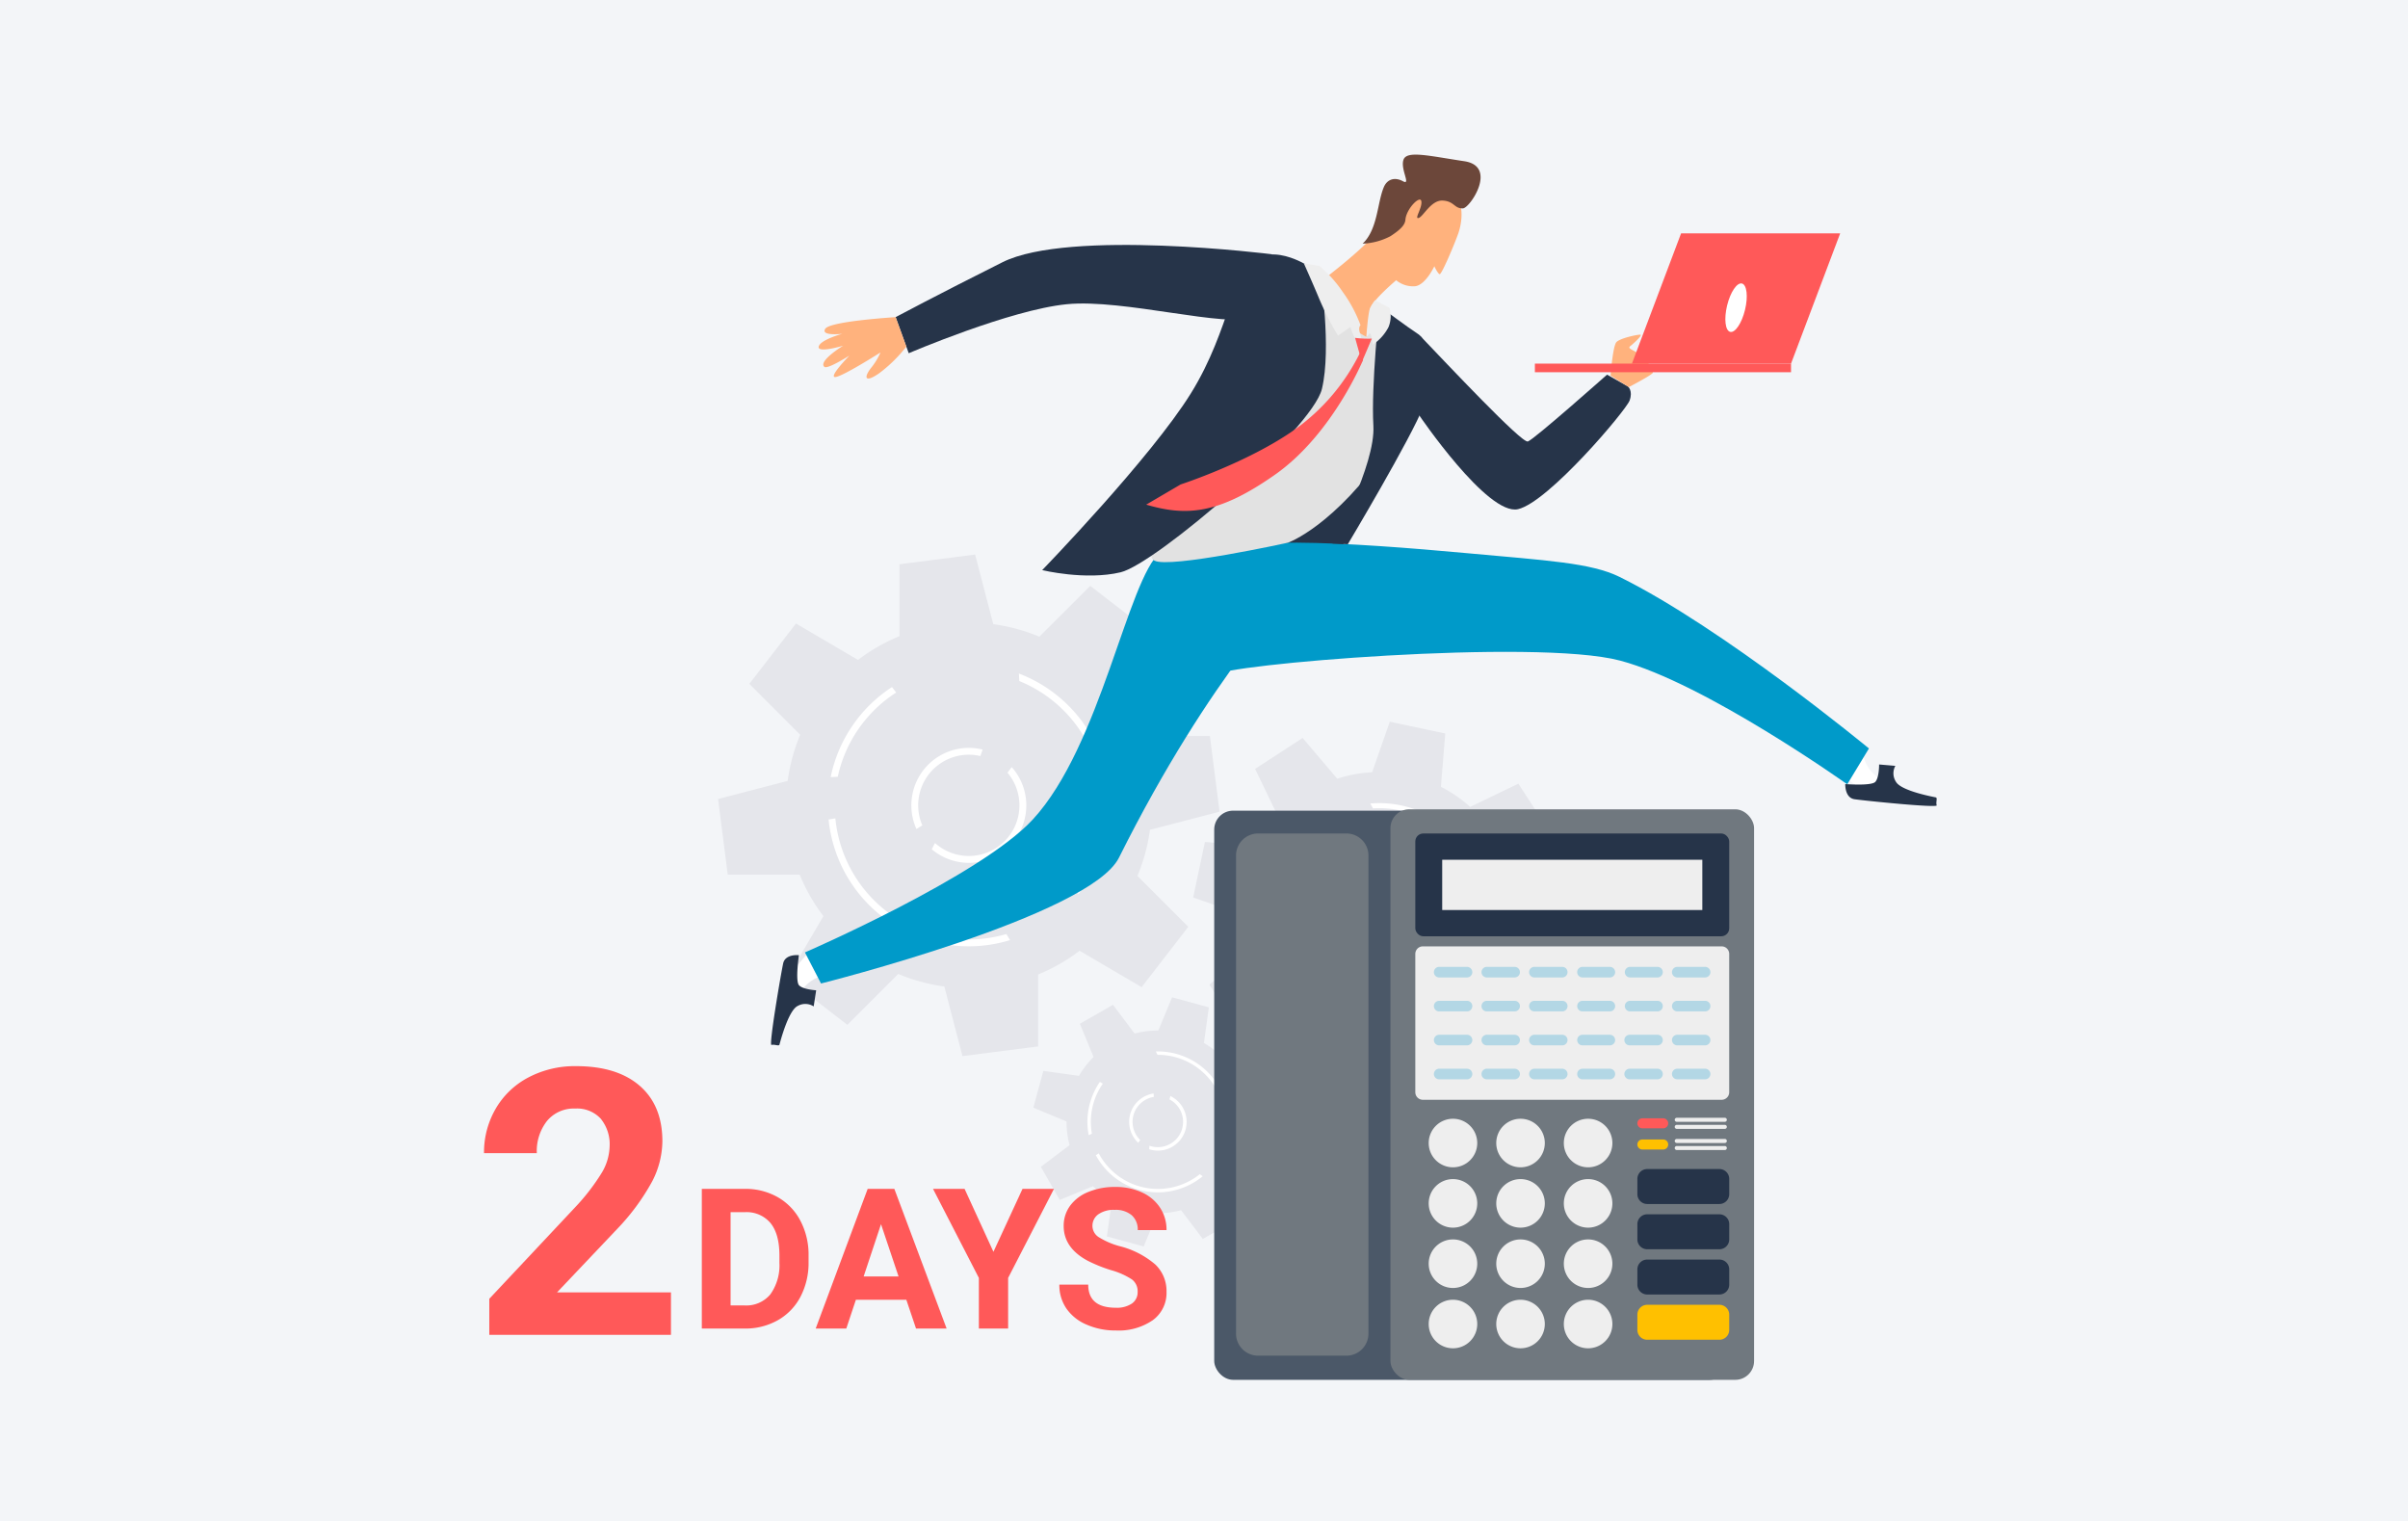 <svg xmlns="http://www.w3.org/2000/svg" xmlns:xlink="http://www.w3.org/1999/xlink" width="478" height="302" viewBox="0 0 478 302">
  <defs>
    <clipPath id="clip-path">
      <rect id="Rectangle_15728" data-name="Rectangle 15728" width="290.899" height="258.887" fill="none"/>
    </clipPath>
  </defs>
  <g id="Group_35794" data-name="Group 35794" transform="translate(-1002 -5449)">
    <rect id="Rectangle_15454" data-name="Rectangle 15454" width="478" height="302" transform="translate(1002 5449)" fill="#f3f5f8"/>
    <g id="Group_35463" data-name="Group 35463" transform="translate(1095.55 5479.695)">
      <g id="Group_35460" data-name="Group 35460">
        <g id="Group_35459" data-name="Group 35459" clip-path="url(#clip-path)">
          <path id="Path_46776" data-name="Path 46776" d="M43.273,85.729l9.262-11.98,12.316,7.227a36.076,36.076,0,0,1,8.228-4.71l0-14.281L88.1,60.062l3.6,13.82a36.108,36.108,0,0,1,9.15,2.485l10.1-10.094,11.98,9.262L115.707,87.85a36.022,36.022,0,0,1,4.709,8.228l14.281,0,1.923,15.02-13.82,3.6a36.071,36.071,0,0,1-2.486,9.15l10.1,10.1-9.262,11.982-12.317-7.227a35.995,35.995,0,0,1-8.228,4.709l0,14.281-15.021,1.923-3.6-13.82a36.042,36.042,0,0,1-9.15-2.486l-10.1,10.1-11.98-9.263,7.227-12.316a36.077,36.077,0,0,1-4.71-8.228l-14.281,0-1.922-15.021,13.82-3.6a36.093,36.093,0,0,1,2.485-9.15Z" transform="translate(11.92 19.317)" fill="#e5e6eb"/>
          <path id="Path_46777" data-name="Path 46777" d="M59.359,86.974a27.8,27.8,0,0,0-5.272,11.51l1.4-.058,0,0A26.582,26.582,0,0,1,67.086,81.7l-.83-1.085a27.853,27.853,0,0,0-6.9,6.354M53.669,106.9A27.952,27.952,0,0,0,89.69,130.842l-.735-1.2a26.592,26.592,0,0,1-33.942-22.958Zm37.78-28.966.074,1.485a26.643,26.643,0,0,1,11.046,40.958c-.063.079-.123.16-.186.238l.885,1.065c.127-.156.252-.313.374-.472A27.99,27.99,0,0,0,91.449,77.934" transform="translate(17.261 25.065)" fill="#fff"/>
          <path id="Path_46778" data-name="Path 46778" d="M70.786,107.975l-.632,1.249c.119.1.244.2.371.3a11.406,11.406,0,0,0,15.5-16.607l-.847,1.1A10.047,10.047,0,0,1,71.357,108.45c-.2-.152-.389-.309-.571-.474M68.48,93.525a11.416,11.416,0,0,0-1.371,11.67l1.171-.716A10.044,10.044,0,0,1,79.8,90.719l.449-1.287A11.418,11.418,0,0,0,68.48,93.525" transform="translate(21.259 28.656)" fill="#fff"/>
          <path id="Path_46779" data-name="Path 46779" d="M108.428,120.052l2.333-11.012,10.58.862a26.813,26.813,0,0,1,3.989-5.811l-4.61-9.562,9.436-6.138,6.872,8.091a26.809,26.809,0,0,1,6.929-1.29l3.5-10.02,11.012,2.334-.862,10.578a26.82,26.82,0,0,1,5.81,3.989l9.563-4.608,6.136,9.436-8.09,6.872a26.844,26.844,0,0,1,1.29,6.928l10.019,3.5-2.333,11.012-10.58-.862a26.813,26.813,0,0,1-3.989,5.811l4.61,9.562-9.436,6.138-6.872-8.091a26.8,26.8,0,0,1-6.928,1.29l-3.5,10.02L132.3,156.749l.862-10.578a26.851,26.851,0,0,1-5.81-3.989l-9.563,4.608-6.136-9.436,8.091-6.872a26.733,26.733,0,0,1-1.29-6.928Z" transform="translate(34.872 27.393)" fill="#e5e6eb"/>
          <path id="Path_46780" data-name="Path 46780" d="M121.1,113.885a20.642,20.642,0,0,0,.186,9.409l.917-.49v0a19.754,19.754,0,0,1,2.367-14.938l-.907-.457a20.713,20.713,0,0,0-2.565,6.48m2.623,15.179a20.777,20.777,0,0,0,31.847,4.4l-.876-.566a19.769,19.769,0,0,1-30.139-4.412Zm15.943-31.592.529.971A19.8,19.8,0,0,1,160.817,122.3c-.016.074-.032.147-.049.219l.937.428c.036-.145.069-.292.1-.437a20.8,20.8,0,0,0-22.137-25.037" transform="translate(38.802 31.323)" fill="#fff"/>
          <path id="Path_46781" data-name="Path 46781" d="M136.37,122.326l-.02,1.04c.112.03.229.057.345.082a8.479,8.479,0,0,0,5.014-16.122l-.214,1.007a7.468,7.468,0,0,1-4.59,14.127c-.182-.038-.361-.082-.535-.133m-6.21-8.93a8.486,8.486,0,0,0,2.851,8.256l.552-.858a7.465,7.465,0,0,1,3.268-12.931l-.115-1.007a8.486,8.486,0,0,0-6.557,6.539" transform="translate(41.802 34.367)" fill="#fff"/>
          <path id="Path_46782" data-name="Path 46782" d="M84.421,148.462l1.992-7.3,7.068.989a18.015,18.015,0,0,1,2.9-3.745l-2.724-6.6,6.572-3.755,4.3,5.7a18,18,0,0,1,4.7-.6l2.738-6.591,7.3,1.992-.987,7.068a18.05,18.05,0,0,1,3.745,2.9l6.6-2.724,3.753,6.572-5.7,4.3a18,18,0,0,1,.6,4.7l6.591,2.738-1.993,7.3-7.068-.987a18.008,18.008,0,0,1-2.9,3.745l2.723,6.6-6.571,3.755-4.3-5.7a18,18,0,0,1-4.7.6l-2.738,6.591-7.3-1.992.989-7.068a18.014,18.014,0,0,1-3.745-2.9l-6.6,2.724L85.912,160.2l5.7-4.3a18.059,18.059,0,0,1-.6-4.7Z" transform="translate(27.151 40.703)" fill="#e5e6eb"/>
          <path id="Path_46783" data-name="Path 46783" d="M93.039,144.989a13.89,13.89,0,0,0-.239,6.324l.634-.295h0a13.285,13.285,0,0,1,2.169-9.936l-.591-.342a13.913,13.913,0,0,0-1.973,4.25m1.174,10.29a13.971,13.971,0,0,0,21.207,4.187l-.567-.414a13.291,13.291,0,0,1-20.059-4.129Zm11.924-20.588.317.673a13.314,13.314,0,0,1,12.919,16.811c-.013.048-.026.1-.041.144l.612.324q.044-.145.083-.289a13.988,13.988,0,0,0-13.89-17.662" transform="translate(29.764 43.317)" fill="#fff"/>
          <path id="Path_46784" data-name="Path 46784" d="M102.84,151.373l-.054.7c.074.025.153.048.229.069A5.7,5.7,0,0,0,107,141.512l-.181.669a5.021,5.021,0,0,1-3.628,9.3c-.122-.033-.238-.069-.354-.111m-3.823-6.234a5.707,5.707,0,0,0,1.594,5.651l.4-.554a5.021,5.021,0,0,1,2.695-8.553l-.038-.679a5.705,5.705,0,0,0-4.655,4.135" transform="translate(31.781 45.349)" fill="#fff"/>
          <rect id="Rectangle_15722" data-name="Rectangle 15722" width="102.058" height="112.974" rx="3.754" transform="translate(147.478 130.215)" fill="#4b5868"/>
          <rect id="Rectangle_15723" data-name="Rectangle 15723" width="72.181" height="113.243" rx="3.732" transform="translate(182.461 129.947)" fill="#70787f"/>
          <path id="Path_46785" data-name="Path 46785" d="M141.152,201.185a4.376,4.376,0,0,1-4.334,4.418H119.2a4.376,4.376,0,0,1-4.334-4.418V106.372a4.377,4.377,0,0,1,4.334-4.418h17.621a4.377,4.377,0,0,1,4.334,4.418Z" transform="translate(36.942 32.79)" fill="#70787f"/>
          <rect id="Rectangle_15724" data-name="Rectangle 15724" width="62.311" height="20.403" rx="1.577" transform="translate(187.396 134.745)" fill="#263449"/>
          <rect id="Rectangle_15725" data-name="Rectangle 15725" width="51.635" height="9.977" transform="translate(192.734 139.959)" fill="#eee"/>
          <path id="Rectangle_15726" data-name="Rectangle 15726" d="M1.5,0H60.81a1.5,1.5,0,0,1,1.5,1.5V28.953a1.5,1.5,0,0,1-1.5,1.5H1.5a1.5,1.5,0,0,1-1.5-1.5V1.5A1.5,1.5,0,0,1,1.5,0Z" transform="translate(187.396 157.15)" fill="#eee"/>
          <path id="Path_46786" data-name="Path 46786" d="M152.2,123.036a1.051,1.051,0,0,1-1.051,1.051h-5.479a1.051,1.051,0,1,1,0-2.1h5.479a1.051,1.051,0,0,1,1.051,1.051" transform="translate(46.511 39.232)" fill="#b3d7e5"/>
          <path id="Path_46787" data-name="Path 46787" d="M159.352,123.036a1.051,1.051,0,0,1-1.051,1.051h-5.479a1.051,1.051,0,1,1,0-2.1H158.3a1.051,1.051,0,0,1,1.051,1.051" transform="translate(48.812 39.232)" fill="#b3d7e5"/>
          <path id="Path_46788" data-name="Path 46788" d="M166.5,123.036a1.051,1.051,0,0,1-1.051,1.051h-5.479a1.051,1.051,0,1,1,0-2.1h5.479a1.051,1.051,0,0,1,1.051,1.051" transform="translate(51.112 39.232)" fill="#b3d7e5"/>
          <path id="Path_46789" data-name="Path 46789" d="M173.655,123.036a1.051,1.051,0,0,1-1.051,1.051h-5.479a1.051,1.051,0,0,1,0-2.1H172.6a1.051,1.051,0,0,1,1.051,1.051" transform="translate(53.412 39.232)" fill="#b3d7e5"/>
          <path id="Path_46790" data-name="Path 46790" d="M180.809,123.036a1.051,1.051,0,0,1-1.051,1.051h-5.479a1.051,1.051,0,0,1,0-2.1h5.479a1.051,1.051,0,0,1,1.051,1.051" transform="translate(55.713 39.232)" fill="#b3d7e5"/>
          <path id="Path_46791" data-name="Path 46791" d="M187.961,123.036a1.051,1.051,0,0,1-1.051,1.051h-5.479a1.051,1.051,0,1,1,0-2.1h5.479a1.051,1.051,0,0,1,1.051,1.051" transform="translate(58.013 39.232)" fill="#b3d7e5"/>
          <path id="Path_46792" data-name="Path 46792" d="M152.2,128.135a1.051,1.051,0,0,1-1.051,1.051h-5.479a1.051,1.051,0,1,1,0-2.1h5.479a1.051,1.051,0,0,1,1.051,1.051" transform="translate(46.511 40.872)" fill="#b3d7e5"/>
          <path id="Path_46793" data-name="Path 46793" d="M159.352,128.135a1.051,1.051,0,0,1-1.051,1.051h-5.479a1.051,1.051,0,1,1,0-2.1H158.3a1.051,1.051,0,0,1,1.051,1.051" transform="translate(48.812 40.872)" fill="#b3d7e5"/>
          <path id="Path_46794" data-name="Path 46794" d="M166.5,128.135a1.051,1.051,0,0,1-1.051,1.051h-5.479a1.051,1.051,0,1,1,0-2.1h5.479a1.051,1.051,0,0,1,1.051,1.051" transform="translate(51.112 40.872)" fill="#b3d7e5"/>
          <path id="Path_46795" data-name="Path 46795" d="M173.655,128.135a1.051,1.051,0,0,1-1.051,1.051h-5.479a1.051,1.051,0,0,1,0-2.1H172.6a1.051,1.051,0,0,1,1.051,1.051" transform="translate(53.412 40.872)" fill="#b3d7e5"/>
          <path id="Path_46796" data-name="Path 46796" d="M180.809,128.135a1.051,1.051,0,0,1-1.051,1.051h-5.479a1.051,1.051,0,0,1,0-2.1h5.479a1.051,1.051,0,0,1,1.051,1.051" transform="translate(55.713 40.872)" fill="#b3d7e5"/>
          <path id="Path_46797" data-name="Path 46797" d="M187.961,128.135a1.051,1.051,0,0,1-1.051,1.051h-5.479a1.051,1.051,0,1,1,0-2.1h5.479a1.051,1.051,0,0,1,1.051,1.051" transform="translate(58.013 40.872)" fill="#b3d7e5"/>
          <path id="Path_46798" data-name="Path 46798" d="M152.2,133.235a1.051,1.051,0,0,1-1.051,1.051h-5.479a1.051,1.051,0,1,1,0-2.1h5.479a1.051,1.051,0,0,1,1.051,1.051" transform="translate(46.511 42.512)" fill="#b3d7e5"/>
          <path id="Path_46799" data-name="Path 46799" d="M159.352,133.235a1.051,1.051,0,0,1-1.051,1.051h-5.479a1.051,1.051,0,1,1,0-2.1H158.3a1.051,1.051,0,0,1,1.051,1.051" transform="translate(48.812 42.512)" fill="#b3d7e5"/>
          <path id="Path_46800" data-name="Path 46800" d="M166.5,133.235a1.051,1.051,0,0,1-1.051,1.051h-5.479a1.051,1.051,0,1,1,0-2.1h5.479a1.051,1.051,0,0,1,1.051,1.051" transform="translate(51.112 42.512)" fill="#b3d7e5"/>
          <path id="Path_46801" data-name="Path 46801" d="M173.655,133.235a1.051,1.051,0,0,1-1.051,1.051h-5.479a1.051,1.051,0,0,1,0-2.1H172.6a1.051,1.051,0,0,1,1.051,1.051" transform="translate(53.412 42.512)" fill="#b3d7e5"/>
          <path id="Path_46802" data-name="Path 46802" d="M180.809,133.235a1.051,1.051,0,0,1-1.051,1.051h-5.479a1.051,1.051,0,1,1,0-2.1h5.479a1.051,1.051,0,0,1,1.051,1.051" transform="translate(55.713 42.512)" fill="#b3d7e5"/>
          <path id="Path_46803" data-name="Path 46803" d="M187.961,133.235a1.051,1.051,0,0,1-1.051,1.051h-5.479a1.051,1.051,0,1,1,0-2.1h5.479a1.051,1.051,0,0,1,1.051,1.051" transform="translate(58.013 42.512)" fill="#b3d7e5"/>
          <path id="Path_46804" data-name="Path 46804" d="M152.2,138.334a1.051,1.051,0,0,1-1.051,1.051h-5.479a1.051,1.051,0,1,1,0-2.1h5.479a1.051,1.051,0,0,1,1.051,1.051" transform="translate(46.511 44.152)" fill="#b3d7e5"/>
          <path id="Path_46805" data-name="Path 46805" d="M159.352,138.334a1.051,1.051,0,0,1-1.051,1.051h-5.479a1.051,1.051,0,1,1,0-2.1H158.3a1.051,1.051,0,0,1,1.051,1.051" transform="translate(48.812 44.152)" fill="#b3d7e5"/>
          <path id="Path_46806" data-name="Path 46806" d="M166.5,138.334a1.051,1.051,0,0,1-1.051,1.051h-5.479a1.051,1.051,0,1,1,0-2.1h5.479a1.051,1.051,0,0,1,1.051,1.051" transform="translate(51.112 44.152)" fill="#b3d7e5"/>
          <path id="Path_46807" data-name="Path 46807" d="M173.655,138.334a1.051,1.051,0,0,1-1.051,1.051h-5.479a1.051,1.051,0,0,1,0-2.1H172.6a1.051,1.051,0,0,1,1.051,1.051" transform="translate(53.412 44.152)" fill="#b3d7e5"/>
          <path id="Path_46808" data-name="Path 46808" d="M180.809,138.334a1.051,1.051,0,0,1-1.051,1.051h-5.479a1.051,1.051,0,1,1,0-2.1h5.479a1.051,1.051,0,0,1,1.051,1.051" transform="translate(55.713 44.152)" fill="#b3d7e5"/>
          <path id="Path_46809" data-name="Path 46809" d="M187.961,138.334a1.051,1.051,0,0,1-1.051,1.051h-5.479a1.051,1.051,0,1,1,0-2.1h5.479a1.051,1.051,0,0,1,1.051,1.051" transform="translate(58.013 44.152)" fill="#b3d7e5"/>
          <path id="Path_46810" data-name="Path 46810" d="M153.442,158.68a4.819,4.819,0,1,1-4.82-4.82,4.82,4.82,0,0,1,4.82,4.82" transform="translate(46.249 49.484)" fill="#eee"/>
          <path id="Path_46811" data-name="Path 46811" d="M163.59,158.68a4.819,4.819,0,1,1-4.82-4.82,4.82,4.82,0,0,1,4.82,4.82" transform="translate(49.513 49.484)" fill="#eee"/>
          <path id="Path_46812" data-name="Path 46812" d="M173.739,158.68a4.819,4.819,0,1,1-4.82-4.82,4.82,4.82,0,0,1,4.82,4.82" transform="translate(52.777 49.484)" fill="#eee"/>
          <path id="Path_46813" data-name="Path 46813" d="M153.442,149.618a4.819,4.819,0,1,1-4.82-4.82,4.82,4.82,0,0,1,4.82,4.82" transform="translate(46.249 46.569)" fill="#eee"/>
          <path id="Path_46814" data-name="Path 46814" d="M163.59,149.618a4.819,4.819,0,1,1-4.82-4.82,4.82,4.82,0,0,1,4.82,4.82" transform="translate(49.513 46.569)" fill="#eee"/>
          <path id="Path_46815" data-name="Path 46815" d="M173.739,149.618a4.819,4.819,0,1,1-4.82-4.82,4.82,4.82,0,0,1,4.82,4.82" transform="translate(52.777 46.569)" fill="#eee"/>
          <path id="Path_46816" data-name="Path 46816" d="M153.442,167.741a4.819,4.819,0,1,1-4.82-4.82,4.82,4.82,0,0,1,4.82,4.82" transform="translate(46.249 52.398)" fill="#eee"/>
          <path id="Path_46817" data-name="Path 46817" d="M163.59,167.741a4.819,4.819,0,1,1-4.82-4.82,4.82,4.82,0,0,1,4.82,4.82" transform="translate(49.513 52.398)" fill="#eee"/>
          <path id="Path_46818" data-name="Path 46818" d="M173.739,167.741a4.819,4.819,0,1,1-4.82-4.82,4.82,4.82,0,0,1,4.82,4.82" transform="translate(52.777 52.398)" fill="#eee"/>
          <path id="Path_46819" data-name="Path 46819" d="M153.442,176.8a4.819,4.819,0,1,1-4.82-4.82,4.82,4.82,0,0,1,4.82,4.82" transform="translate(46.249 55.312)" fill="#eee"/>
          <path id="Path_46820" data-name="Path 46820" d="M163.59,176.8a4.819,4.819,0,1,1-4.82-4.82,4.82,4.82,0,0,1,4.82,4.82" transform="translate(49.513 55.312)" fill="#eee"/>
          <path id="Path_46821" data-name="Path 46821" d="M173.739,176.8a4.819,4.819,0,1,1-4.82-4.82,4.82,4.82,0,0,1,4.82,4.82" transform="translate(52.777 55.312)" fill="#eee"/>
          <path id="Path_46822" data-name="Path 46822" d="M193.379,157.37a1.952,1.952,0,0,1-1.985,1.918H177.131a1.952,1.952,0,0,1-1.984-1.918v-3.1a1.951,1.951,0,0,1,1.984-1.918h14.263a1.951,1.951,0,0,1,1.985,1.918Z" transform="translate(56.33 48.999)" fill="#263449"/>
          <path id="Path_46823" data-name="Path 46823" d="M193.379,164.166a1.952,1.952,0,0,1-1.985,1.918H177.131a1.952,1.952,0,0,1-1.984-1.918v-3.1a1.951,1.951,0,0,1,1.984-1.918h14.263a1.951,1.951,0,0,1,1.985,1.918Z" transform="translate(56.33 51.185)" fill="#263449"/>
          <path id="Path_46824" data-name="Path 46824" d="M193.379,170.962a1.951,1.951,0,0,1-1.985,1.918H177.131a1.951,1.951,0,0,1-1.984-1.918v-3.1a1.951,1.951,0,0,1,1.984-1.918h14.263a1.951,1.951,0,0,1,1.985,1.918Z" transform="translate(56.33 53.37)" fill="#263449"/>
          <path id="Path_46825" data-name="Path 46825" d="M193.379,177.758a1.951,1.951,0,0,1-1.985,1.918H177.131a1.951,1.951,0,0,1-1.984-1.918v-3.1a1.951,1.951,0,0,1,1.984-1.918h14.263a1.951,1.951,0,0,1,1.985,1.918Z" transform="translate(56.33 55.556)" fill="#ffc000"/>
          <path id="Path_46826" data-name="Path 46826" d="M181.267,145.727a.994.994,0,0,1-.994.994h-4.133a.994.994,0,0,1,0-1.988h4.133a.994.994,0,0,1,.994.994" transform="translate(56.33 46.548)" fill="#ff5959"/>
          <path id="Path_46827" data-name="Path 46827" d="M181.267,148.906a.994.994,0,0,1-.994.994h-4.133a.994.994,0,1,1,0-1.988h4.133a.994.994,0,0,1,.994.994" transform="translate(56.33 47.571)" fill="#ffc000"/>
          <path id="Path_46828" data-name="Path 46828" d="M190.7,145.453h-9.542a.4.4,0,0,1,0-.8H190.7a.4.4,0,0,1,0,.8" transform="translate(58.135 46.522)" fill="#eee"/>
          <path id="Path_46829" data-name="Path 46829" d="M190.7,146.513h-9.542a.4.4,0,0,1,0-.8H190.7a.4.4,0,0,1,0,.8" transform="translate(58.135 46.863)" fill="#eee"/>
          <path id="Path_46830" data-name="Path 46830" d="M190.7,148.632h-9.542a.4.4,0,0,1,0-.8H190.7a.4.4,0,0,1,0,.8" transform="translate(58.135 47.545)" fill="#eee"/>
          <path id="Path_46831" data-name="Path 46831" d="M190.7,149.692h-9.542a.4.4,0,0,1,0-.8H190.7a.4.4,0,0,1,0,.8" transform="translate(58.135 47.885)" fill="#eee"/>
          <path id="Path_46832" data-name="Path 46832" d="M121.652,62.028l16.58-14.51L133.438,63.9Z" transform="translate(39.125 15.282)" fill="#263449"/>
          <path id="Path_46833" data-name="Path 46833" d="M213.716,95a6.952,6.952,0,0,1-2.608-2.323,7.031,7.031,0,0,1-1.006-2.351L206.057,94.2l3.348,2.594s3.776.3,4.311-1.791" transform="translate(66.271 29.05)" fill="#fff"/>
          <path id="Path_46834" data-name="Path 46834" d="M206.374,95.478s-.124,2.724,1.842,3.011,16.524,1.776,16.309,1.208.2-1.491-.178-1.574-6.847-1.256-7.9-3.081a3.057,3.057,0,0,1-.13-3.177l-3.227-.275s.03,2.621-.761,3.459-5.959.43-5.959.43" transform="translate(66.372 29.457)" fill="#263449"/>
          <path id="Path_46835" data-name="Path 46835" d="M49.888,127.589a6.955,6.955,0,0,1,2.5-2.444A7.037,7.037,0,0,1,54.8,124.3L51.212,120,48.4,123.166s-.555,3.747,1.492,4.423" transform="translate(15.543 38.595)" fill="#fff"/>
          <path id="Path_46836" data-name="Path 46836" d="M53.308,145.652s53.352-13.38,59.14-24.968c18.368-36.782,35.306-53.3,35.306-53.3s-20.544-12.834-27.081-7.364-11.8,38.423-25.331,53.083c-10.417,11.287-45.226,26.381-45.226,26.381Z" transform="translate(16.118 18.868)" fill="#009ac9"/>
          <path id="Path_46837" data-name="Path 46837" d="M112.066,84.576c.851-2.062,63.531-7.344,80.386-2.894s45.1,24.557,45.1,24.557l4.31-7.113S213,75.276,192.37,65.077c-5.667-2.8-14.386-3.256-30.344-4.717-22.578-2.066-50.272-3.981-51.013,1.484-1.266,9.329,1.053,22.732,1.053,22.732" transform="translate(35.582 18.742)" fill="#009ac9"/>
          <path id="Path_46838" data-name="Path 46838" d="M50.562,120.236s-2.708-.309-3.13,1.632-2.9,16.366-2.317,16.188,1.474.3,1.583-.07,1.719-6.746,3.611-7.667a3.059,3.059,0,0,1,3.18.087l.494-3.2s-2.618-.148-3.4-.994-.022-5.975-.022-5.975" transform="translate(14.481 38.664)" fill="#263449"/>
          <path id="Path_46839" data-name="Path 46839" d="M129.286,72.017s9.229-3.209,20.07-19.063,1.562-23.615.977-24.392c-4.008-5.319-25.379-14.694-27.969-12.732-6.249,4.73-2.6,24.245-9.978,39.247-5.07,10.3-12.58,18.87-9.625,20.493s26.526-3.552,26.526-3.552" transform="translate(32.834 5.006)" fill="#e2e2e2"/>
          <path id="Path_46840" data-name="Path 46840" d="M127.965,23.568s9.616-7.256,11.494-10.617,5.491-10.516,11.428-8.667,4.718,7.918,3.924,10.143-3.287,8.116-3.671,8.016-1.057-1.571-1.057-1.571-1.692,3.661-3.776,3.964a5.285,5.285,0,0,1-3.8-1.187s-4.5,3.8-5.042,5.431a33.292,33.292,0,0,0-.732,5.881s-10.545-5.321-8.765-11.392" transform="translate(41.09 1.281)" fill="#ffb27d"/>
          <path id="Path_46841" data-name="Path 46841" d="M140.959,18.9s2.273,14.67.32,22.779-32.98,34.733-39.955,36.4-15.573-.431-15.573-.431,21.524-22.2,29.529-35.106,8.144-24.968,13.574-27.076,12.1,3.434,12.1,3.434" transform="translate(27.579 4.819)" fill="#263449"/>
          <path id="Path_46842" data-name="Path 46842" d="M138.7,22.779s-1.694,15.814-1.224,23.665-8.14,23.423-8.14,23.423L132.4,70s12.631-21.145,15.053-27.446.9-12.984-1.039-14.227-7.713-5.552-7.713-5.552" transform="translate(41.598 7.326)" fill="#263449"/>
          <path id="Path_46843" data-name="Path 46843" d="M142.331,42.844S155.973,62.985,162.024,61.6s21.455-19.615,22.16-21.577-.345-2.79-.345-2.79L179.7,34.9s-14.5,12.878-15.721,13.264-16-15.357-21.3-20.888c0,0-.613,14.571-.35,15.57" transform="translate(45.755 8.772)" fill="#263449"/>
          <path id="Path_46844" data-name="Path 46844" d="M138.391,15.405S98.218,10.342,84.934,17s-21.193,10.89-21.193,10.89l2.6,7.164s20.054-8.6,31.355-9.726,32.115,4.862,37,2.522,3.7-12.448,3.7-12.448" transform="translate(20.5 4.362)" fill="#263449"/>
          <path id="Path_46845" data-name="Path 46845" d="M171.122,35.18s.431-5.876,1.163-6.664,4.16-1.5,4.727-1.479-1.254,1.709-1.924,2.228.16.619,1.673,1.563a7.411,7.411,0,0,1,2.774,3.73c-.054.43-4.8,2.886-4.8,2.886Z" transform="translate(55.035 8.695)" fill="#ffb27d"/>
          <path id="Path_46846" data-name="Path 46846" d="M69.58,30.253A28.309,28.309,0,0,1,64.2,35.538c-2.913,2.034-3.071.811-1.648-1.018a13.321,13.321,0,0,0,1.9-3.107s-7.619,4.856-8.992,4.882,2.823-4.261,2.823-4.261-4.339,2.769-4.964,2.244c-1.326-1.113,3.714-4.2,3.714-4.2s-5.142,1.541-4.849.18,4.692-2.548,4.692-2.548-4.363.526-3.393-.993S67.46,24.406,67.46,24.406Z" transform="translate(16.781 7.849)" fill="#ffb27d"/>
          <path id="Path_46847" data-name="Path 46847" d="M133.882,17.67a13.079,13.079,0,0,0,5.51-1.476c2.055-1.339,2.9-2.253,2.983-3.284.178-2.17,2.951-4.959,3.163-3.649s-1.475,3.587-.537,3.307,2.46-3.576,4.779-3.452,2.288,1.63,4.019,1.548c1.386-.063,6.973-8.354.252-9.36C147.089.26,142.638-.874,141.989,1.015s1.562,5.17-.106,4.265-3.127-.362-3.771,1.115c-1.341,3.085-1.2,8.412-4.23,11.275" transform="translate(43.058 0)" fill="#6c473a"/>
          <path id="Path_46848" data-name="Path 46848" d="M128.143,16.847a24.784,24.784,0,0,1,4.667,5.21A26.939,26.939,0,0,1,136.3,28.6s-.522.393-.093,1.627.128,1.082.128,1.082-1,.127-1.271-.371-.778-1.969-.778-1.969l-2.458,1.7a58.34,58.34,0,0,1-3.735-7.336c-1.252-3.017-3.041-7-3.041-7Z" transform="translate(40.219 5.253)" fill="#eee"/>
          <path id="Path_46849" data-name="Path 46849" d="M136.161,21.868l2.873,1.5a5.766,5.766,0,0,1-.188,3.83,9.4,9.4,0,0,1-3.119,3.484c-.015-.122-.311-2.329-.58-2.211s-.724.965-.724.965.345-5.3.809-6.132a12.518,12.518,0,0,1,.929-1.433" transform="translate(43.232 7.033)" fill="#eee"/>
          <path id="Path_46850" data-name="Path 46850" d="M132.751,27.52l1.335,4.8,1.986-4.656a20.631,20.631,0,0,1-3.321-.147" transform="translate(42.695 8.851)" fill="#ff5959"/>
          <path id="Path_46851" data-name="Path 46851" d="M101.372,60l6.834-4.007s13.385-4.343,22.692-10.917a40.712,40.712,0,0,0,13.114-15.624l.4,1.849s-6.069,14.735-17.437,22.729S109.251,62.3,101.372,60" transform="translate(32.603 9.471)" fill="#ff5959"/>
          <rect id="Rectangle_15727" data-name="Rectangle 15727" width="50.846" height="1.708" transform="translate(211.132 41.48)" fill="#ff5959"/>
          <path id="Path_46852" data-name="Path 46852" d="M205.911,37.677h-31.58l9.754-25.849h31.581Z" transform="translate(56.067 3.804)" fill="#ff5959"/>
          <path id="Path_46853" data-name="Path 46853" d="M192.264,24.588c-.642,2.651-1.959,4.607-2.941,4.369s-1.257-2.58-.615-5.231,1.959-4.606,2.941-4.368,1.257,2.578.615,5.23" transform="translate(60.58 6.22)" fill="#fff"/>
        </g>
      </g>
      <path id="Path_47135" data-name="Path 47135" d="M2.476,0V-27.727h8.531a12.956,12.956,0,0,1,6.541,1.647,11.486,11.486,0,0,1,4.5,4.685,14.449,14.449,0,0,1,1.619,6.9v1.276a14.49,14.49,0,0,1-1.59,6.875A11.388,11.388,0,0,1,17.6-1.676,13.053,13.053,0,0,1,11.064,0ZM8.188-23.1v18.51H10.95a6.2,6.2,0,0,0,5.123-2.19,9.9,9.9,0,0,0,1.809-6.265v-1.466q0-4.228-1.752-6.408a6.183,6.183,0,0,0-5.123-2.18ZM43.075-5.713H33.059L31.154,0H25.08L35.4-27.727h5.294L51.073,0H45ZM34.6-10.34h6.932L38.048-20.719Zm25.765-4.894,5.77-12.492h6.246l-9.1,17.672V0H57.472V-10.055l-9.1-17.672h6.265Zm28.622,7.96A2.932,2.932,0,0,0,87.845-9.76a14.986,14.986,0,0,0-4.113-1.828,29.159,29.159,0,0,1-4.7-1.895q-4.723-2.552-4.723-6.875a6.7,6.7,0,0,1,1.266-4.009,8.26,8.26,0,0,1,3.637-2.752,13.69,13.69,0,0,1,5.323-.99,12.461,12.461,0,0,1,5.294,1.076,8.43,8.43,0,0,1,3.609,3.037,7.948,7.948,0,0,1,1.285,4.456H89.007a3.739,3.739,0,0,0-1.2-2.961,4.932,4.932,0,0,0-3.371-1.057,5.269,5.269,0,0,0-3.256.885,2.793,2.793,0,0,0-1.162,2.333,2.675,2.675,0,0,0,1.362,2.266,15.383,15.383,0,0,0,4.009,1.714,17.32,17.32,0,0,1,7.1,3.637A7.244,7.244,0,0,1,94.72-7.312,6.673,6.673,0,0,1,92-1.666,11.921,11.921,0,0,1,84.665.381,14.157,14.157,0,0,1,78.838-.79,9.221,9.221,0,0,1,74.829-4a8.217,8.217,0,0,1-1.381-4.723h5.732q0,4.589,5.484,4.589a5.335,5.335,0,0,0,3.18-.828A2.7,2.7,0,0,0,88.988-7.274Z" transform="translate(43.288 233.012)" fill="#ff5959"/>
      <g id="Group_35462" data-name="Group 35462">
        <g id="Group_35461" data-name="Group 35461" clip-path="url(#clip-path)">
          <path id="Path_47136" data-name="Path 47136" d="M39.638,0H3.577V-7.154L20.6-25.293a41.985,41.985,0,0,0,5.185-6.685,10.739,10.739,0,0,0,1.68-5.42,8.036,8.036,0,0,0-1.771-5.51,6.391,6.391,0,0,0-5.059-2.005,6.893,6.893,0,0,0-5.583,2.439,9.661,9.661,0,0,0-2.042,6.414H2.529a17.247,17.247,0,0,1,2.294-8.78,16.171,16.171,0,0,1,6.486-6.233,19.713,19.713,0,0,1,9.5-2.258q8.13,0,12.628,3.9t4.5,11.021a17.689,17.689,0,0,1-2.023,7.949,44.175,44.175,0,0,1-6.937,9.431L17.019-8.419H39.638Z" transform="translate(0 234.257)" fill="#ff5959"/>
        </g>
      </g>
    </g>
  </g>
</svg>
